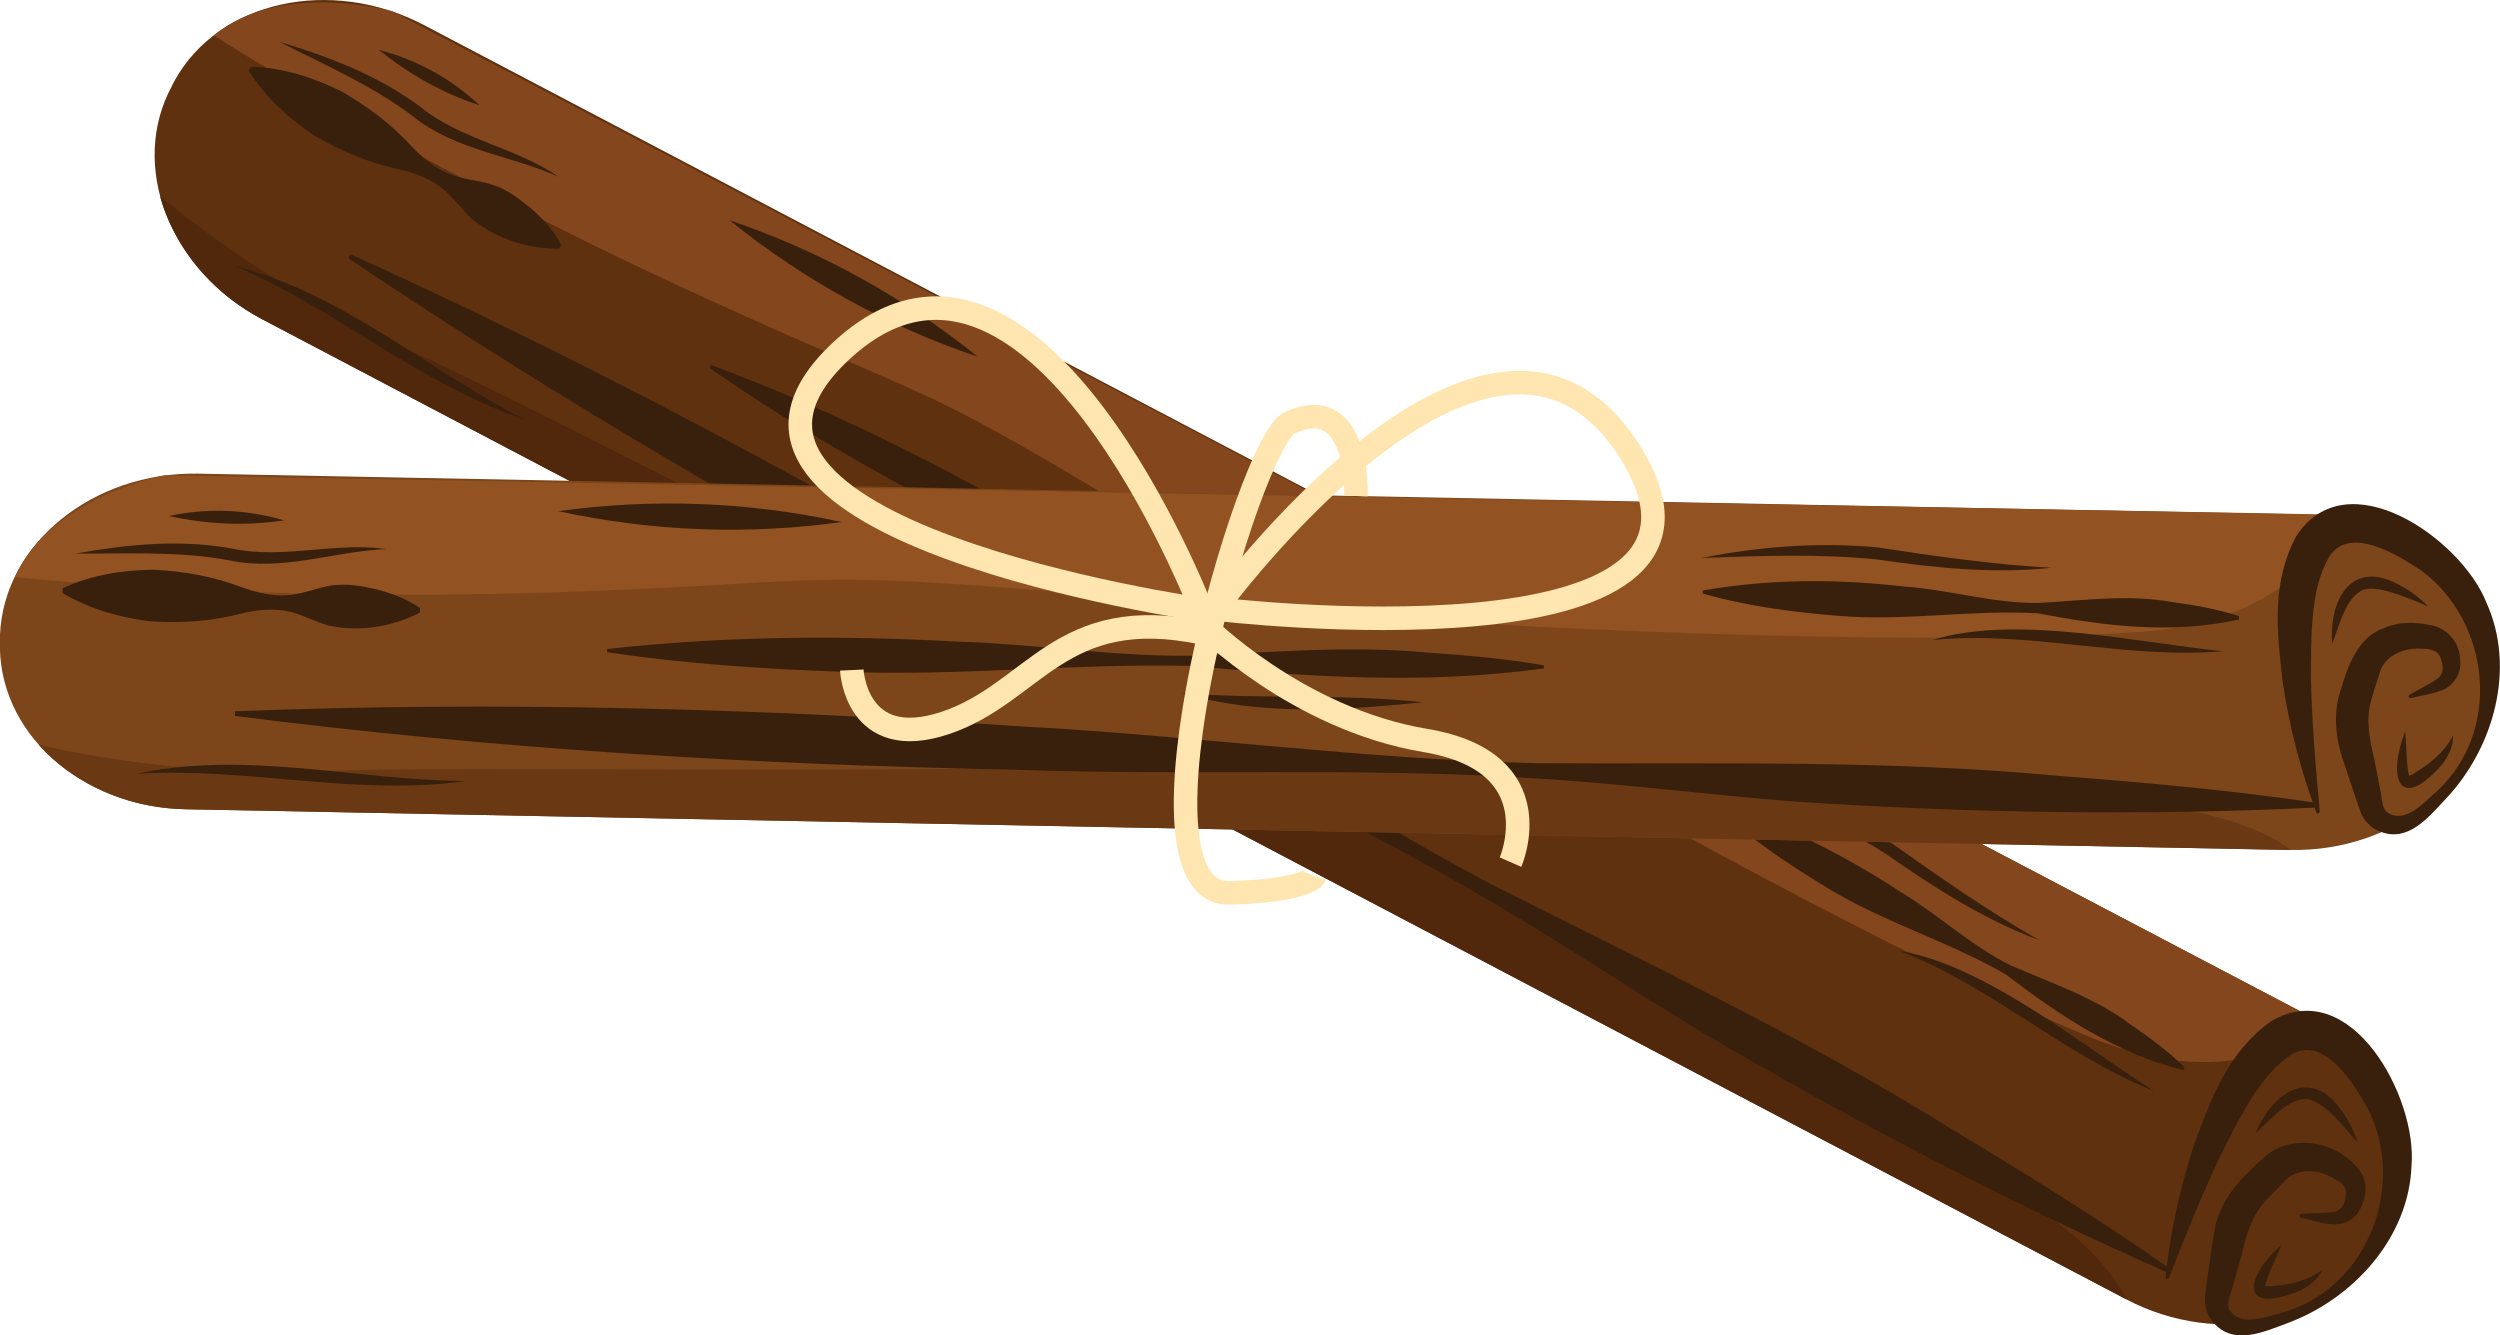 <svg viewBox="0 0 149.8 80.02" xmlns="http://www.w3.org/2000/svg" data-name="Layer 2" id="Layer_2">
  <defs>
    <style>
      .cls-1 {
        fill: #84461c;
      }

      .cls-2 {
        fill: #52280c;
      }

      .cls-3 {
        fill: #925221;
      }

      .cls-4 {
        fill: #6a3913;
      }

      .cls-5 {
        fill: #5f310e;
      }

      .cls-6 {
        fill: #39200c;
      }

      .cls-7 {
        fill: none;
        stroke: #ffe5b0;
        stroke-miterlimit: 10;
        stroke-width: 1.41px;
      }

      .cls-8 {
        fill: #95242b;
      }

      .cls-9 {
        fill: #7c451a;
      }
    </style>
  </defs>
  <g data-name="Layer 8" id="Layer_8">
    <g>
      <g>
        <path d="M10.31,5.12l.16-.3C13.1.06,19.82-1.43,25.42,1.51l111.66,58.7c5.6,2.94,8.03,9.25,5.41,14.02l-.16.3c-2.62,4.77-9.34,6.26-14.94,3.32L15.73,19.14c-5.6-2.94-8.03-9.25-5.41-14.02Z" class="cls-5"></path>
        <path d="M92.27,48.07c-6.71-2.28-12.8-5.82-18.76-9.57-6.2-3.29-12.84-5.72-18.99-9.13-4.1-2.25-8.15-4.61-12.01-7.33l.09-.17c6.63,2.46,12.92,5.55,19.03,9.05,4.12,2.22,7.94,5,12.16,7.03,4.27,1.93,8.65,3.63,12.64,6.13,2.02,1.19,4.01,2.42,5.92,3.83l-.09.17h0Z" class="cls-6"></path>
        <path d="M23.56.69s-6.68-1.92-10.75,1.43c0,0,11.64,7.55,28.58,15.34,16.94,7.8,12.05,4.29,33.24,17.32,21.18,13.04,41.01,23.36,50.47,27.31,9.46,3.95,13.9-.89,13.9-.89L23.56.69Z" class="cls-1"></path>
        <path d="M9.59,11.74s1.02,4.71,6.14,7.4l111.66,58.7s-1.52-4.06-10.04-8.23c-8.52-4.17-21.92-14.51-43.48-24.43-21.55-9.92-41.58-20.71-49.86-24.43-8.28-3.72-14.42-9-14.42-9Z" class="cls-2"></path>
        <path d="M137.91,72.73c.51-.05,1.51-.02,1.95-.12.57-.12.68-.65.72-1.12.02-.43-.4-.73-.76-.89-.9-.54-2.05-.61-2.79.04-.33.34-.94.96-1.31,1.36-.8.87-1.15,2.07-1.4,3.19,0,0-.55,1.95-.55,1.95-.07.35-.45,1.02-.15,1.38.66,1.01,2.21.36,3.17.12,5.18-1.49,7.43-7.74,5.05-12.3-.85-1.46-2.6-4.32-4.54-3.15-1.9,1.23-3.15,3.89-4.21,5.97-1.13,2.39-2.15,4.88-3.12,7.4-.04.12-.23.08-.21-.05.29-2.71.87-5.39,1.74-8,1.02-2.75,1.99-5.45,4.59-7.32,4.8-2.81,8.75,4.58,8.41,8.63-.15,4.39-3.56,8.05-7.48,9.48-1.37.51-3.17,1.33-4.36-.02-.39-.39-.63-1.11-.52-1.71.02-.15.07-.6.09-.75.11-.68.32-2.36.45-3,.31-1.99,1.68-3.32,3.14-4.61,1.79-1.39,4.51-.67,5.67,1.08.47.79.23,1.91-.36,2.57-.61.66-1.57.55-2.28.34,0,0-.99-.24-.99-.24-.12-.03-.1-.21.02-.22h0Z" class="cls-6"></path>
        <path d="M129.87,76.25c-9.54-4.22-18.76-9.04-27.75-14.31-4.46-2.68-8.78-5.61-13.28-8.21-8.98-5.26-18.55-9.45-27.67-14.45-13.83-7.27-27.32-15.08-40.31-23.81,0,0,.14-.24.14-.24,14.25,6.46,27.99,13.83,41.44,21.77,9.04,5.13,17.64,11.07,26.83,15.94,9.27,4.72,18.71,9.13,27.56,14.65,4.46,2.68,8.89,5.42,13.17,8.41l-.14.24h0Z" class="cls-6"></path>
        <path d="M33.51,14.91c-1.95-.01-3.69-.59-5.18-1.74-.68-.61-1.22-1.46-1.96-1.98-.72-.53-1.58-.84-2.49-1.05-1.8-.39-3.46-1.09-5.03-2.01-1.49-1-2.86-2.19-3.95-3.89l.14-.25c2.01.08,3.74.67,5.35,1.45,1.58.89,3.03,1.97,4.27,3.32.64.68,1.34,1.26,2.16,1.62.82.37,1.83.41,2.69.69.87.28,1.58.83,2.29,1.4.69.6,1.33,1.27,1.83,2.19l-.14.25h0Z" class="cls-6"></path>
        <path d="M130.81,64.12c-4.01-1-7.4-3.27-10.62-5.73-3.48-2.02-7.43-3.15-10.86-5.29-2.29-1.39-4.52-2.9-6.55-4.76l.09-.17c3.93,1.19,7.51,2.99,10.91,5.21,2.3,1.37,4.3,3.28,6.71,4.47,2.46,1.08,5.04,1.92,7.22,3.57,1.11.76,2.2,1.56,3.19,2.54l-.09.17h0Z" class="cls-6"></path>
        <path d="M43.7,13.19c5.39,1.83,10.44,4.6,14.87,8.18-5.39-1.82-10.44-4.61-14.87-8.18h0Z" class="cls-6"></path>
        <path d="M72.22,39.68c4.07,2.48,8.64,4.36,12.64,6.95-4.5-1.72-9.08-3.63-12.64-6.95h0Z" class="cls-8"></path>
        <path d="M103.69,46.4c3.4.95,6.7,2.28,9.71,4.16,2.9,2.06,5.7,4.01,8.78,5.77-3.3-1.23-6.31-3.16-9.17-5.16-2.94-1.87-6.14-3.31-9.31-4.77h0Z" class="cls-6"></path>
        <path d="M113.82,56.98c5.15.85,10.94,5.68,15.26,8.4-5.44-2.17-9.78-6.3-15.26-8.4h0Z" class="cls-6"></path>
        <path d="M135.14,67.92c1-2.43,3.3-4.06,5.16-1.38.44.59.76,1.25.98,1.94-.46-.55-.93-1.08-1.4-1.57-.48-.47-1.02-.92-1.56-1.05-1.18-.12-2.3,1.27-3.17,2.05h0Z" class="cls-6"></path>
        <path d="M136.7,74.58c-.3.8-.86,1.85-.99,2.51-.02-.03-.05-.04-.03-.04-.01,0,.13.03.25.03,1.08-.05,2.31-.3,3.22-.99-.25.58-.81.99-1.37,1.26-3.63,1.47-3.27-.81-1.08-2.76h0Z" class="cls-6"></path>
        <path d="M16.69,2.49c3.01.9,5.98,2.03,8.53,3.94,2.39,1.94,5.7,2.4,8.24,4.16-2.88-1.29-6.14-1.57-8.69-3.6-2.44-1.86-5.34-3.11-8.08-4.51h0Z" class="cls-6"></path>
        <path d="M22.7,2.99c2.27.58,4.32,1.72,6.04,3.32-2.23-.73-4.21-1.85-6.04-3.32h0Z" class="cls-6"></path>
        <path d="M14.03,15.92c6.49,1.66,11.58,6.23,17.43,9.23-6.28-2.09-11.36-6.66-17.43-9.23h0Z" class="cls-6"></path>
        <path d="M0,38.38v-.34c.22-5.44,5.56-9.78,11.88-9.66l126.12,2.44c6.32.12,11.33,4.67,11.12,10.11v.34c-.22,5.44-5.56,9.78-11.88,9.66l-126.12-2.44C4.8,48.37-.2,43.82,0,38.38Z" class="cls-9"></path>
        <path d="M92.52,40.05c-7.02.97-14.05.53-21.06-.15-7.02-.17-14.04.64-21.07.35-4.68-.17-9.35-.47-14.02-1.17v-.19c7.03-.78,14.04-.83,21.07-.44,4.68.14,9.34.91,14.02.84,4.68-.19,9.36-.63,14.04-.19,2.34.16,4.67.36,7.01.77v.19h0Z" class="cls-6"></path>
        <path d="M9.86,28.48s-6.83,1.28-8.97,6.1c0,0,13.79,1.53,32.43.91,18.64-.62,12.7-1.57,37.47.59,24.78,2.16,47.13,2.51,57.36,1.79,10.23-.71,12.02-7.03,12.02-7.03L9.86,28.48Z" class="cls-3"></path>
        <path d="M2.32,44.62s3.02,3.76,8.8,3.87l126.12,2.44s-3.18-2.95-12.66-2.86c-9.48.09-26.1-3.15-49.82-2.36-23.71.79-46.45.12-55.52.5-9.07.38-16.93-1.59-16.93-1.59Z" class="cls-4"></path>
        <path d="M144.37,41.64c.43-.28,1.34-.7,1.69-.98.46-.37.31-.89.14-1.33-.17-.39-.69-.47-1.08-.46-1.05-.07-2.11.37-2.48,1.29-.15.45-.41,1.28-.56,1.8-.33,1.14-.1,2.36.18,3.48l.38,1.99c.09.34.06,1.11.49,1.3,1.04.61,2.14-.67,2.89-1.32,3.96-3.66,3.17-10.25-.99-13.26-1.41-.92-4.26-2.7-5.47-.78-1.15,1.95-1.07,4.88-1.09,7.22.06,2.64.27,5.32.53,8.02.02.12-.17.17-.21.05-.95-2.56-1.64-5.2-2.03-7.93-.32-2.92-.67-5.76.83-8.6,3.03-4.67,9.88.17,11.38,3.94,1.83,3.99.43,8.8-2.44,11.82-1,1.07-2.24,2.61-3.9,1.94-.53-.17-1.06-.71-1.23-1.3-.05-.14-.2-.57-.25-.72,0,0-.64-1.92-.64-1.92-.52-1.41-.76-3.01-.28-4.46.44-1.48,1.03-3.26,2.64-3.8.87-.39,1.83-.36,2.65-.19,1.06.12,1.89,1.04,1.89,2.12.11.69-.33,1.42-.91,1.72-.65.31-1.39.38-2.04.55-.12.03-.19-.15-.08-.2h0Z" class="cls-6"></path>
        <path d="M138.76,48.39c-10.42.5-20.82.33-31.22-.36-5.19-.4-10.36-1.08-15.55-1.39-10.38-.68-20.82-.14-31.21-.52-15.62-.3-31.18-1.24-46.7-3.22,0,0,.01-.28.01-.28,15.64-.61,31.22-.18,46.81.89,10.38.54,20.73,1.99,31.13,2.22,10.4.07,20.82-.22,31.2.75,5.19.4,10.37.86,15.54,1.62v.28h-.01Z" class="cls-6"></path>
        <path d="M25.13,36.73c-1.75.86-3.57,1.13-5.41.76-.88-.24-1.75-.75-2.63-.89-.89-.15-1.79-.05-2.69.18-1.79.46-3.59.57-5.39.45-1.78-.23-3.54-.68-5.27-1.7l.02-.29c1.84-.83,3.64-1.08,5.43-1.1,1.81.08,3.59.4,5.31,1.05.88.32,1.76.53,2.66.48.9-.04,1.81-.45,2.72-.59.9-.13,1.79.03,2.67.23.88.23,1.76.54,2.62,1.13l-.02.29h0Z" class="cls-6"></path>
        <path d="M134.16,37.12c-4.03.9-8.08.39-12.06-.37-4.02-.24-8.06.51-12.08.14-2.67-.22-5.34-.57-7.99-1.32v-.19c4.06-.7,8.06-.7,12.1-.23,2.67.19,5.31,1.01,8,.98,2.68-.14,5.37-.54,8.05-.05,1.33.18,2.66.41,3.98.84v.19h0Z" class="cls-6"></path>
        <path d="M33.46,30.63c5.63-.78,11.4-.57,16.96.65-5.63.79-11.4.56-16.96-.65h0Z" class="cls-6"></path>
        <path d="M70.83,41.53c4.75.39,9.68.02,14.42.55-4.8.48-9.74.83-14.42-.55h0Z" class="cls-6"></path>
        <path d="M101.97,33.43c3.46-.68,7.01-.96,10.54-.63,3.51.54,6.9,1.03,10.44,1.22-3.5.38-7.06,0-10.51-.5-3.47-.35-6.98-.21-10.46-.09h0Z" class="cls-6"></path>
        <path d="M115.78,38.35c4.98-1.55,12.32.17,17.41.67-5.83.5-11.57-1.25-17.41-.67h0Z" class="cls-6"></path>
        <path d="M139.74,38.58c-.19-2.62,1.13-5.11,4-3.54.66.33,1.24.77,1.74,1.29-.66-.29-1.31-.55-1.96-.77-.64-.2-1.32-.37-1.86-.24-1.11.42-1.48,2.17-1.92,3.26h0Z" class="cls-6"></path>
        <path d="M144.12,43.83c.09.85.06,2.04.24,2.68-.14-.03.06-.02.18-.11.94-.53,1.93-1.31,2.44-2.32.04.63-.28,1.25-.66,1.74-2.59,2.94-3.28.74-2.2-1.99h0Z" class="cls-6"></path>
        <path d="M4.52,33.17c3.1-.55,6.26-.87,9.39-.3,3.01.66,6.17-.41,9.23.03-3.16.14-6.19,1.35-9.38.68-3.01-.57-6.17-.39-9.25-.41h0Z" class="cls-6"></path>
        <path d="M10.13,30.92c2.29-.5,4.64-.4,6.89.26-2.32.35-4.59.24-6.89-.26h0Z" class="cls-6"></path>
        <path d="M8.17,46.37c6.54-1.42,13.14.38,19.72.43-6.55.94-13.14-.86-19.72-.43h0Z" class="cls-6"></path>
      </g>
      <path d="M81.25,29.72s.23-6.3-3.97-4.39c-2.48,1.13-10.29,28.35-3.59,28.17,4.77-.13,5.1-1.02,5.1-1.02" class="cls-7"></path>
      <path d="M72.83,36.49s16.54-22.71,24.87-9.36c8.34,13.35-24.87,9.36-24.87,9.36Z" class="cls-7"></path>
      <path d="M90.51,51.66s2.63-6-5.1-7.29c-7.74-1.29-13.35-6.99-13.35-6.99" class="cls-7"></path>
      <path d="M51.04,40.15s.23,4.96,5.6,3.17c5.37-1.8,6.86-7.2,15.44-5.39" class="cls-7"></path>
      <path d="M71.99,36.52s-10.11-26.22-21.61-15.47c-11.5,10.75,21.61,15.47,21.61,15.47Z" class="cls-7"></path>
    </g>
  </g>
</svg>